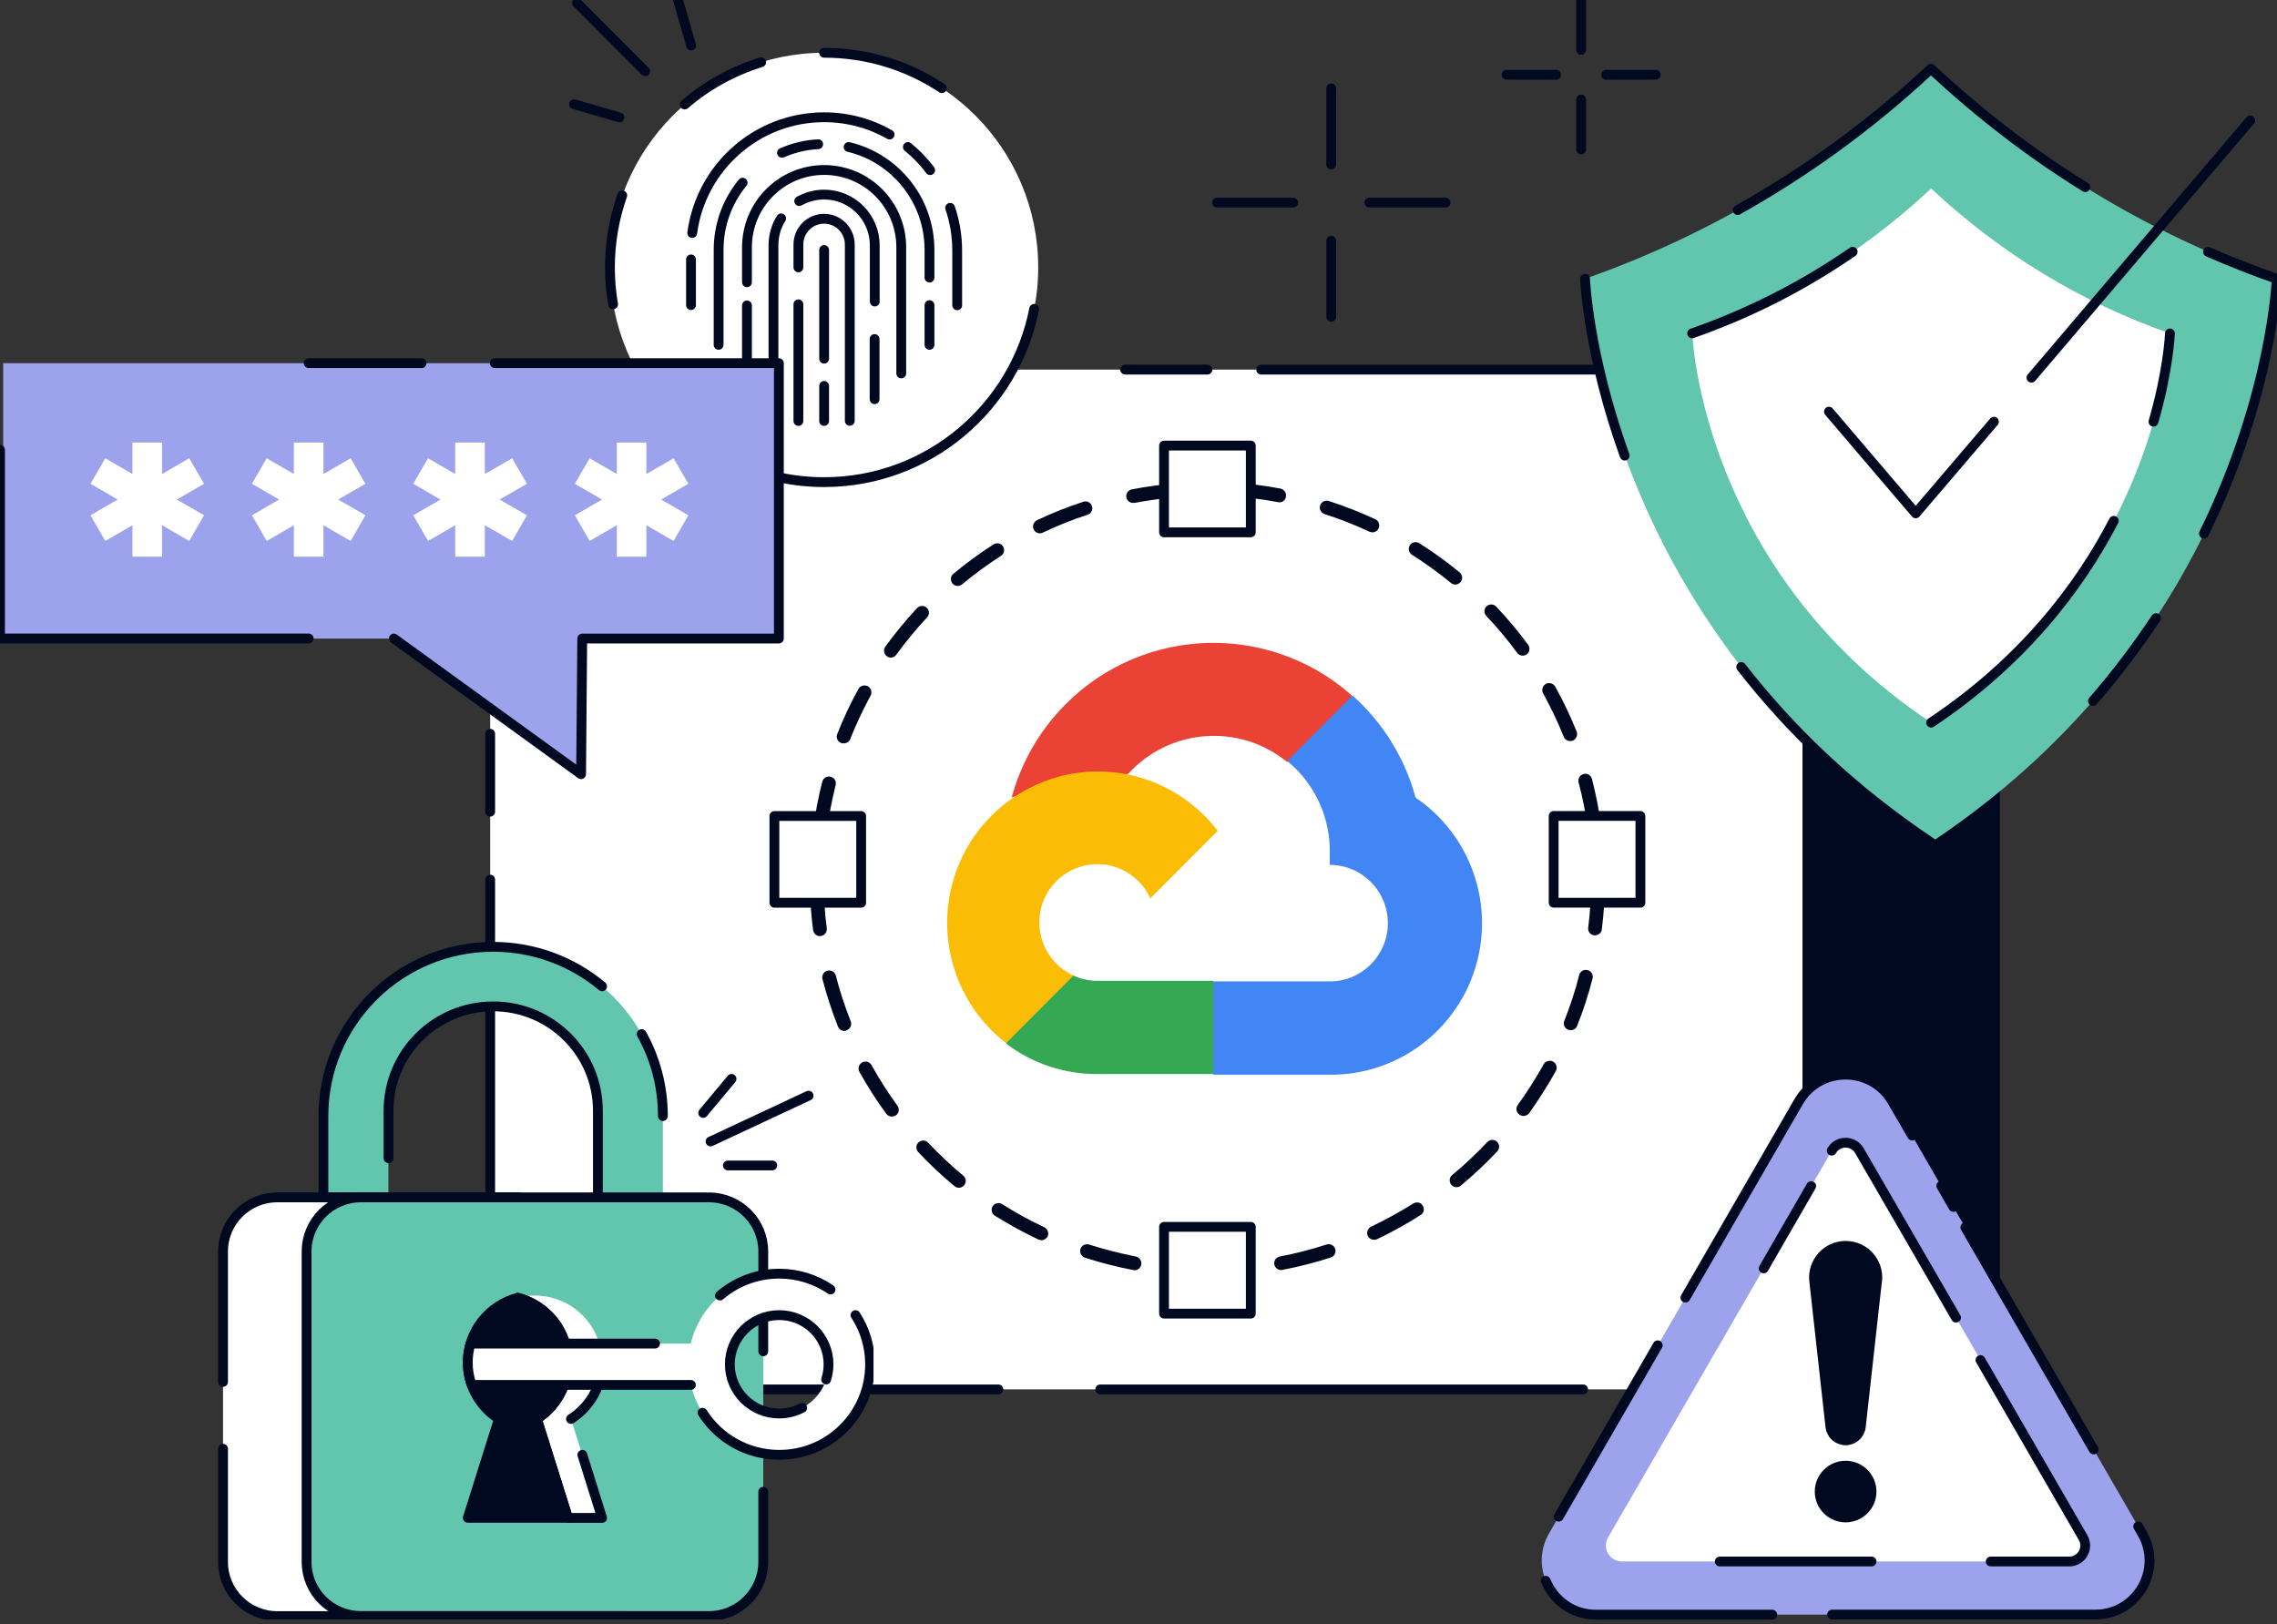 <svg width="464" height="331" viewBox="0 0 464 331" fill="none" xmlns="http://www.w3.org/2000/svg">
<rect x="0" y="0" width="464" height="331" fill="#333333" stroke="none"/>
<g clip-path="url(#clip0_1241_1537)">
<path d="M406.526 263.319C406.526 268.799 404.326 273.719 400.726 277.319C397.126 280.919 392.206 283.119 386.726 283.119H99.887V75.319L368.366 75.319V243.479H386.766C397.686 243.519 406.526 252.359 406.526 263.319Z" fill="white"/>
<path d="M99.887 128.879V75.319H203.447" stroke="#010920" stroke-width="2" stroke-miterlimit="10" stroke-linecap="round" stroke-linejoin="round"/>
<path d="M99.887 165.398V149.518" stroke="#010920" stroke-width="2" stroke-miterlimit="10" stroke-linecap="round" stroke-linejoin="round"/>
<path d="M203.447 283.121H99.887V179.241" stroke="#010920" stroke-width="2" stroke-miterlimit="10" stroke-linecap="round" stroke-linejoin="round"/>
<path d="M322.605 283.118H224.205" stroke="#010920" stroke-width="2" stroke-miterlimit="10" stroke-linecap="round" stroke-linejoin="round"/>
<path d="M368.365 283.118H345.445" stroke="#010920" stroke-width="2" stroke-miterlimit="10" stroke-linecap="round" stroke-linejoin="round"/>
<path d="M257.004 75.319H368.324V243.479H386.724C397.644 243.479 406.524 252.359 406.524 263.279C406.524 268.759 404.324 273.679 400.724 277.279C397.124 280.879 392.204 283.079 386.724 283.079H382.204" stroke="#010920" stroke-width="2" stroke-miterlimit="10" stroke-linecap="round" stroke-linejoin="round"/>
<path d="M229.283 75.319H246.043" stroke="#010920" stroke-width="2" stroke-miterlimit="10" stroke-linecap="round" stroke-linejoin="round"/>
<path d="M406.522 55.518V263.318C406.522 252.398 397.642 243.518 386.722 243.518H368.322V35.718H386.722C397.682 35.718 406.522 44.598 406.522 55.518Z" fill="#010920" stroke="#010920" stroke-width="2" stroke-miterlimit="10" stroke-linecap="round" stroke-linejoin="round"/>
<path d="M246.043 260.238C244.363 260.238 242.683 260.198 241.043 260.078C240.283 260.038 239.683 259.358 239.723 258.598C239.763 257.838 240.443 257.238 241.203 257.278C244.443 257.478 247.763 257.478 251.003 257.278C251.763 257.238 252.443 257.798 252.483 258.598C252.523 259.358 251.963 260.038 251.163 260.078C249.483 260.158 247.763 260.238 246.043 260.238ZM231.203 258.838C231.123 258.838 231.043 258.838 230.923 258.798C227.603 258.158 224.283 257.318 221.083 256.278C220.363 256.038 219.963 255.238 220.163 254.518C220.363 253.798 221.203 253.398 221.923 253.598C225.043 254.598 228.243 255.398 231.443 256.038C232.203 256.198 232.683 256.918 232.563 257.678C232.443 258.358 231.883 258.838 231.203 258.838ZM261.043 258.798C260.403 258.798 259.803 258.318 259.683 257.678C259.523 256.918 260.043 256.198 260.803 256.038C264.003 255.438 267.203 254.598 270.323 253.598C271.043 253.358 271.843 253.758 272.083 254.478C272.323 255.198 271.923 255.998 271.203 256.238C268.003 257.278 264.683 258.118 261.363 258.758C261.203 258.798 261.123 258.798 261.043 258.798ZM212.243 252.718C212.043 252.718 211.843 252.678 211.643 252.598C208.603 251.158 205.603 249.518 202.723 247.718C202.083 247.318 201.883 246.438 202.283 245.798C202.683 245.158 203.563 244.958 204.203 245.358C206.963 247.118 209.843 248.678 212.803 250.078C213.483 250.398 213.803 251.238 213.483 251.958C213.243 252.398 212.763 252.718 212.243 252.718ZM280.003 252.638C279.483 252.638 278.963 252.358 278.723 251.838C278.403 251.158 278.683 250.318 279.403 249.958C282.363 248.558 285.243 246.958 288.003 245.238C288.643 244.838 289.523 244.998 289.923 245.678C290.323 246.318 290.163 247.198 289.483 247.598C286.643 249.398 283.643 251.078 280.603 252.518C280.403 252.598 280.203 252.638 280.003 252.638ZM195.403 242.038C195.083 242.038 194.763 241.918 194.523 241.718C191.923 239.558 189.403 237.238 187.123 234.758C186.603 234.198 186.603 233.318 187.163 232.798C187.723 232.278 188.603 232.278 189.123 232.838C191.363 235.198 193.763 237.478 196.283 239.558C196.883 240.038 196.963 240.918 196.483 241.518C196.203 241.838 195.803 242.038 195.403 242.038ZM296.803 241.918C296.403 241.918 296.003 241.758 295.723 241.398C295.243 240.798 295.323 239.918 295.923 239.438C298.443 237.358 300.843 235.078 303.083 232.718C303.603 232.158 304.483 232.118 305.043 232.638C305.603 233.158 305.643 234.038 305.123 234.598C302.803 237.078 300.323 239.398 297.723 241.558C297.443 241.838 297.123 241.918 296.803 241.918ZM181.723 227.518C181.283 227.518 180.883 227.319 180.603 226.959C178.603 224.239 176.763 221.359 175.123 218.399C174.763 217.719 175.003 216.879 175.683 216.479C176.363 216.119 177.203 216.359 177.603 217.039C179.163 219.879 180.963 222.679 182.883 225.319C183.323 225.959 183.203 226.839 182.563 227.279C182.283 227.439 182.003 227.518 181.723 227.518ZM310.443 227.399C310.163 227.399 309.883 227.319 309.603 227.119C308.963 226.679 308.843 225.799 309.283 225.159C311.203 222.519 312.963 219.719 314.563 216.879C314.923 216.199 315.803 215.959 316.483 216.319C317.163 216.679 317.403 217.559 317.043 218.239C315.403 221.199 313.563 224.079 311.603 226.838C311.323 227.198 310.883 227.399 310.443 227.399ZM172.083 210.079C171.523 210.079 171.003 209.759 170.763 209.199C169.523 206.039 168.443 202.799 167.603 199.519C167.403 198.759 167.843 197.999 168.603 197.799C169.363 197.599 170.123 198.039 170.323 198.799C171.123 201.959 172.163 205.079 173.363 208.119C173.643 208.839 173.283 209.639 172.563 209.919C172.403 210.039 172.243 210.079 172.083 210.079ZM320.083 209.919C319.923 209.919 319.723 209.879 319.563 209.839C318.843 209.559 318.483 208.759 318.763 208.039C319.963 204.999 321.003 201.879 321.803 198.679C322.003 197.919 322.763 197.479 323.523 197.679C324.283 197.879 324.723 198.639 324.523 199.399C323.683 202.679 322.643 205.919 321.363 209.079C321.163 209.599 320.643 209.919 320.083 209.919ZM167.083 190.759C166.403 190.759 165.803 190.239 165.683 189.519C165.243 186.159 165.043 182.759 165.043 179.359C165.043 178.599 165.683 177.959 166.443 177.959C167.203 177.959 167.843 178.599 167.843 179.359C167.843 182.639 168.043 185.919 168.483 189.159C168.563 189.919 168.043 190.639 167.283 190.719C167.203 190.759 167.123 190.759 167.083 190.759ZM325.003 190.599C324.963 190.599 324.883 190.599 324.843 190.599C324.083 190.519 323.523 189.799 323.643 189.039C324.043 185.799 324.243 182.519 324.243 179.239V178.919C324.243 178.159 324.883 177.519 325.643 177.519C326.403 177.519 327.043 178.159 327.043 178.919V179.279C327.043 182.679 326.843 186.079 326.403 189.439C326.323 190.079 325.723 190.599 325.003 190.599ZM167.043 170.839C167.003 170.839 166.923 170.839 166.883 170.839C166.123 170.759 165.563 170.039 165.683 169.279C166.083 165.919 166.723 162.559 167.563 159.279C167.763 158.519 168.523 158.079 169.283 158.279C170.043 158.479 170.483 159.239 170.283 159.999C169.483 163.159 168.883 166.399 168.483 169.639C168.323 170.319 167.723 170.839 167.043 170.839ZM324.963 170.319C324.283 170.319 323.683 169.799 323.563 169.079C323.163 165.839 322.523 162.599 321.683 159.439C321.483 158.679 321.923 157.919 322.683 157.719C323.443 157.519 324.203 157.959 324.403 158.719C325.243 161.999 325.923 165.359 326.323 168.719C326.403 169.479 325.883 170.199 325.123 170.279C325.083 170.319 325.043 170.319 324.963 170.319ZM171.923 151.479C171.763 151.479 171.563 151.439 171.403 151.399C170.683 151.119 170.323 150.319 170.603 149.599C171.843 146.439 173.283 143.359 174.923 140.399C175.283 139.719 176.163 139.479 176.843 139.839C177.523 140.199 177.763 141.079 177.403 141.759C175.843 144.639 174.443 147.599 173.243 150.639C173.043 151.159 172.483 151.479 171.923 151.479ZM319.963 150.999C319.403 150.999 318.883 150.679 318.643 150.119C317.443 147.079 316.003 144.119 314.443 141.279C314.083 140.599 314.323 139.759 315.003 139.359C315.683 138.999 316.523 139.239 316.923 139.919C318.563 142.879 320.043 145.959 321.283 149.079C321.563 149.799 321.203 150.599 320.523 150.919C320.283 150.999 320.123 150.999 319.963 150.999ZM181.523 133.999C181.243 133.999 180.963 133.919 180.723 133.719C180.083 133.279 179.963 132.399 180.403 131.759C182.403 129.039 184.563 126.399 186.883 123.919C187.403 123.359 188.283 123.319 188.843 123.839C189.403 124.359 189.443 125.239 188.923 125.799C186.683 128.199 184.603 130.719 182.683 133.359C182.403 133.799 181.963 133.999 181.523 133.999ZM310.283 133.599C309.843 133.599 309.443 133.399 309.163 133.039C307.243 130.399 305.123 127.879 302.883 125.519C302.363 124.959 302.363 124.079 302.923 123.559C303.483 123.039 304.363 123.039 304.883 123.599C307.203 126.039 309.403 128.679 311.403 131.399C311.843 132.039 311.723 132.879 311.083 133.359C310.843 133.519 310.563 133.599 310.283 133.599ZM195.163 119.399C194.763 119.399 194.363 119.239 194.083 118.879C193.603 118.279 193.683 117.399 194.283 116.919C196.883 114.759 199.643 112.719 202.483 110.919C203.123 110.519 204.003 110.679 204.403 111.359C204.803 111.999 204.643 112.879 203.963 113.279C201.203 115.039 198.563 116.999 196.043 119.079C195.763 119.319 195.443 119.399 195.163 119.399ZM296.563 119.119C296.243 119.119 295.923 118.999 295.683 118.799C293.163 116.719 290.483 114.799 287.723 113.039C287.083 112.639 286.883 111.759 287.283 111.119C287.683 110.479 288.563 110.279 289.203 110.679C292.043 112.479 294.843 114.479 297.443 116.639C298.043 117.119 298.123 117.999 297.643 118.599C297.363 118.919 296.963 119.119 296.563 119.119ZM211.923 108.679C211.403 108.679 210.883 108.399 210.643 107.879C210.323 107.199 210.603 106.359 211.323 105.999C214.363 104.559 217.563 103.279 220.763 102.239C221.483 101.999 222.283 102.399 222.523 103.119C222.763 103.839 222.363 104.639 221.643 104.879C218.563 105.879 215.483 107.119 212.523 108.519C212.323 108.639 212.123 108.679 211.923 108.679ZM279.683 108.479C279.483 108.479 279.283 108.439 279.083 108.359C276.123 106.959 273.043 105.759 269.923 104.759C269.203 104.519 268.763 103.719 269.003 102.999C269.243 102.279 270.043 101.839 270.763 102.079C273.963 103.119 277.163 104.359 280.243 105.799C280.963 106.119 281.243 106.959 280.923 107.679C280.723 108.159 280.203 108.479 279.683 108.479ZM230.883 102.479C230.243 102.479 229.643 101.999 229.523 101.359C229.363 100.599 229.883 99.879 230.643 99.719C233.963 99.079 237.363 98.639 240.723 98.439C241.483 98.399 242.163 98.959 242.203 99.759C242.243 100.559 241.683 101.199 240.883 101.239C237.603 101.439 234.363 101.879 231.163 102.479C231.043 102.439 230.963 102.479 230.883 102.479ZM260.683 102.359C260.603 102.359 260.523 102.359 260.443 102.319C257.243 101.719 253.963 101.319 250.683 101.119C249.923 101.079 249.323 100.399 249.363 99.639C249.403 98.879 250.083 98.279 250.843 98.319C254.243 98.519 257.603 98.919 260.923 99.559C261.683 99.719 262.203 100.439 262.043 101.199C261.963 101.919 261.363 102.359 260.683 102.359Z" fill="#010920"/>
<path d="M254.883 90.798H237.203V108.478H254.883V90.798Z" fill="white"/>
<path d="M254.883 90.798H237.203V108.478H254.883V90.798Z" stroke="#010920" stroke-width="2" stroke-miterlimit="10" stroke-linecap="round" stroke-linejoin="round"/>
<path d="M254.883 249.998H237.203V267.678H254.883V249.998Z" fill="white"/>
<path d="M254.883 249.998H237.203V267.678H254.883V249.998Z" stroke="#010920" stroke-width="2" stroke-miterlimit="10" stroke-linecap="round" stroke-linejoin="round"/>
<path d="M175.485 166.278H157.805V183.958H175.485V166.278Z" fill="white"/>
<path d="M175.485 166.278H157.805V183.958H175.485V166.278Z" stroke="#010920" stroke-width="2" stroke-miterlimit="10" stroke-linecap="round" stroke-linejoin="round"/>
<path d="M316.6 183.948H334.278V166.268H316.6V183.948Z" fill="white"/>
<path d="M316.6 183.948H334.278V166.268H316.6V183.948Z" stroke="#010920" stroke-width="2" stroke-miterlimit="10" stroke-linecap="round" stroke-linejoin="round"/>
<path d="M322.201 0V10.16" stroke="#010920" stroke-width="2" stroke-miterlimit="10" stroke-linecap="round" stroke-linejoin="round"/>
<path d="M322.201 20.279V30.439" stroke="#010920" stroke-width="2" stroke-miterlimit="10" stroke-linecap="round" stroke-linejoin="round"/>
<path d="M307 15.237H317.12" stroke="#010920" stroke-width="2" stroke-miterlimit="10" stroke-linecap="round" stroke-linejoin="round"/>
<path d="M327.281 15.237H337.401" stroke="#010920" stroke-width="2" stroke-miterlimit="10" stroke-linecap="round" stroke-linejoin="round"/>
<path d="M271.275 18V33.52" stroke="#010920" stroke-width="2" stroke-miterlimit="10" stroke-linecap="round" stroke-linejoin="round"/>
<path d="M271.277 49.041V64.561" stroke="#010920" stroke-width="2" stroke-miterlimit="10" stroke-linecap="round" stroke-linejoin="round"/>
<path d="M248 41.284H263.52" stroke="#010920" stroke-width="2" stroke-miterlimit="10" stroke-linecap="round" stroke-linejoin="round"/>
<path d="M279.039 41.284H294.559" stroke="#010920" stroke-width="2" stroke-miterlimit="10" stroke-linecap="round" stroke-linejoin="round"/>
<path d="M384.045 42.157L400.925 68.077" stroke="#010920" stroke-width="2" stroke-miterlimit="10" stroke-linecap="round" stroke-linejoin="round"/>
<g clip-path="url(#clip1_1241_1537)">
<path d="M262.167 155.229H265.493L274.969 145.723L275.435 141.689C257.804 126.078 230.888 127.76 215.327 145.448C211 150.361 207.861 156.205 206.152 162.531C207.208 162.095 208.377 162.026 209.478 162.329L228.426 159.194C228.426 159.194 229.39 157.594 229.888 157.695C238.317 148.409 252.504 147.327 262.235 155.229H262.167Z" fill="#EA4335"/>
<path d="M288.466 162.531C286.287 154.487 281.818 147.254 275.6 141.721L262.304 155.06C267.92 159.662 271.118 166.596 270.981 173.871V176.24C277.519 176.24 282.814 181.557 282.814 188.112C282.814 194.671 277.514 199.983 270.981 199.983H247.309L244.947 202.385V216.626L247.309 218.996H270.981C284.55 219.101 296.589 210.278 300.619 197.279C304.64 184.275 299.705 170.158 288.466 162.531Z" fill="#4285F4"/>
<path d="M223.606 218.863H247.277V199.855H223.606C221.92 199.855 220.252 199.493 218.717 198.787L215.391 199.818L205.851 209.324L205.02 212.661C210.37 216.713 216.899 218.89 223.606 218.863Z" fill="#34A853"/>
<path d="M223.606 157.195C210.457 157.273 198.811 165.721 194.616 178.22C190.422 190.72 194.603 204.516 205.024 212.556L218.754 198.782C212.796 196.083 210.151 189.051 212.842 183.074C215.533 177.097 222.542 174.443 228.499 177.143C231.122 178.335 233.224 180.443 234.412 183.074L248.141 169.301C242.297 161.642 233.219 157.163 223.606 157.195Z" fill="#FBBC05"/>
</g>
<path d="M393.522 171.633C461.423 126.411 464 56.807 464 56.807C437.789 47.631 414.286 33.362 393.522 14C372.758 33.362 349.211 47.573 323 56.807C323 56.807 325.563 126.411 393.522 171.633Z" fill="#62C5AE"/>
<path d="M424.933 38.133C413.819 31.269 403.334 23.176 393.479 14C381.311 25.386 368.146 34.928 354.104 42.802" stroke="#010920" stroke-width="2" stroke-linecap="round" stroke-linejoin="round"/>
<path d="M449.107 108.747C463.106 80.209 463.941 56.822 463.941 56.822C459.167 55.139 454.496 53.31 449.942 51.319" stroke="#010920" stroke-width="2" stroke-linecap="round" stroke-linejoin="round"/>
<path d="M426.498 142.846C431.374 137.226 435.621 131.563 439.34 125.958" stroke="#010920" stroke-width="2" stroke-linecap="round" stroke-linejoin="round"/>
<path d="M354.82 135.909C364.47 148.349 377.107 160.716 393.522 171.692" stroke="#010920" stroke-width="2" stroke-linecap="round" stroke-linejoin="round"/>
<path d="M323 56.807C323 56.807 323.571 72.013 331.068 92.839" stroke="#010920" stroke-width="2" stroke-linecap="round" stroke-linejoin="round"/>
<path d="M393.522 147.251C440.454 115.991 442.182 67.945 442.182 67.945C424.097 61.593 407.843 51.788 393.522 38.411C379.201 51.788 362.947 61.593 344.863 67.945C344.804 67.945 346.59 115.991 393.522 147.251Z" fill="white"/>
<path d="M377.531 51.305C367.413 58.286 356.504 63.847 344.818 67.93" stroke="#010920" stroke-width="2" stroke-linecap="round" stroke-linejoin="round"/>
<path d="M438.828 85.931C441.918 75.233 442.181 67.945 442.181 67.945" stroke="#010920" stroke-width="2" stroke-linecap="round" stroke-linejoin="round"/>
<path d="M393.521 147.251C412.133 134.826 423.672 119.767 430.745 106.127" stroke="#010920" stroke-width="2" stroke-linecap="round" stroke-linejoin="round"/>
<path d="M406.32 85.931L390.374 104.605L372.699 83.882" stroke="#010920" stroke-width="2" stroke-linecap="round" stroke-linejoin="round"/>
<path d="M458.539 24.552L413.965 76.96" stroke="#010920" stroke-width="2" stroke-linecap="round" stroke-linejoin="round"/>
<path d="M167.939 98.217C192.029 98.217 211.562 78.638 211.562 54.486C211.562 30.334 192.029 10.754 167.939 10.754C143.85 10.754 124.316 30.334 124.316 54.486C124.316 78.638 143.85 98.217 167.939 98.217Z" fill="white"/>
<path d="M124.936 62.011C124.506 59.575 124.291 57.06 124.291 54.486C124.291 49.346 125.185 44.412 126.801 39.814" stroke="#010920" stroke-width="2" stroke-linecap="round" stroke-linejoin="round"/>
<path d="M210.747 62.932C206.826 83.046 189.142 98.243 167.932 98.243C155.836 98.243 144.865 93.292 136.947 85.302" stroke="#010920" stroke-width="2" stroke-linecap="round" stroke-linejoin="round"/>
<path d="M167.939 10.754C176.795 10.754 185.04 13.406 191.926 17.961" stroke="#010920" stroke-width="2" stroke-linecap="round" stroke-linejoin="round"/>
<path d="M139.523 21.293C144.003 17.418 149.299 14.474 155.11 12.683" stroke="#010920" stroke-width="2" stroke-linecap="round" stroke-linejoin="round"/>
<path d="M193.619 42.354C194.539 45.092 195.055 48.011 195.055 51.076V62.209" stroke="#010920" stroke-width="2" stroke-linecap="round" stroke-linejoin="round"/>
<path d="M185.004 29.955C186.706 31.333 188.219 32.908 189.543 34.665" stroke="#010920" stroke-width="2" stroke-linecap="round" stroke-linejoin="round"/>
<path d="M141.062 47.477C142.816 34.157 154.191 23.893 167.938 23.893C172.804 23.893 177.335 25.168 181.281 27.415" stroke="#010920" stroke-width="2" stroke-linecap="round" stroke-linejoin="round"/>
<path d="M140.812 62.175V52.858" stroke="#010920" stroke-width="2" stroke-linecap="round" stroke-linejoin="round"/>
<path d="M189.408 62.175V70.269" stroke="#010920" stroke-width="2" stroke-linecap="round" stroke-linejoin="round"/>
<path d="M172.934 29.955C182.391 32.202 189.406 40.735 189.406 50.913V56.569" stroke="#010920" stroke-width="2" stroke-linecap="round" stroke-linejoin="round"/>
<path d="M159.35 31.143C161.645 30.145 164.13 29.516 166.726 29.387" stroke="#010920" stroke-width="2" stroke-linecap="round" stroke-linejoin="round"/>
<path d="M146.438 70.268V50.904C146.438 45.703 148.277 40.942 151.329 37.231" stroke="#010920" stroke-width="2" stroke-linecap="round" stroke-linejoin="round"/>
<path d="M152.215 57.517V50.396C152.215 41.708 159.239 34.639 167.939 34.639C176.64 34.639 183.655 41.682 183.655 50.396V76.089" stroke="#010920" stroke-width="2" stroke-linecap="round" stroke-linejoin="round"/>
<path d="M152.215 76.098V62.235" stroke="#010920" stroke-width="2" stroke-linecap="round" stroke-linejoin="round"/>
<path d="M178.221 69.08V81.35" stroke="#010920" stroke-width="2" stroke-linecap="round" stroke-linejoin="round"/>
<path d="M162.857 40.976C164.371 40.141 166.099 39.65 167.938 39.65C173.638 39.65 178.255 44.282 178.255 49.991V61.443" stroke="#010920" stroke-width="2" stroke-linecap="round" stroke-linejoin="round"/>
<path d="M157.615 81.35V49.965C157.615 47.959 158.183 46.091 159.18 44.498" stroke="#010920" stroke-width="2" stroke-linecap="round" stroke-linejoin="round"/>
<path d="M162.695 54.486V49.828C162.695 46.926 165.042 44.575 167.931 44.575C170.82 44.575 173.167 46.934 173.167 49.828V85.758" stroke="#010920" stroke-width="2" stroke-linecap="round" stroke-linejoin="round"/>
<path d="M162.695 85.784V62.011" stroke="#010920" stroke-width="2" stroke-linecap="round" stroke-linejoin="round"/>
<path d="M167.939 78.638V85.784" stroke="#010920" stroke-width="2" stroke-linecap="round" stroke-linejoin="round"/>
<path d="M167.939 50.938V73.084" stroke="#010920" stroke-width="2" stroke-linecap="round" stroke-linejoin="round"/>
<path d="M131.469 14.517L117.584 0.603" stroke="#010920" stroke-width="2" stroke-linecap="round" stroke-linejoin="round"/>
<path d="M126.234 23.919L117 21.242" stroke="#010920" stroke-width="2" stroke-linecap="round" stroke-linejoin="round"/>
<path d="M140.84 9.265L138.166 0" stroke="#010920" stroke-width="2" stroke-linecap="round" stroke-linejoin="round"/>
<path d="M0.645 74V130.116H80.907L119.07 157.761L119.301 130.116H159.335V74H0.645Z" fill="#9CA3EC"/>
<path d="M85.914 74H62.902" stroke="#010920" stroke-width="2" stroke-linecap="round" stroke-linejoin="round"/>
<path d="M80.264 130.116L118.414 157.761L118.645 130.116H158.716V74H100.821" stroke="#010920" stroke-width="2" stroke-linecap="round" stroke-linejoin="round"/>
<path d="M0 91.643V130.103H62.9" stroke="#010920" stroke-width="2" stroke-linecap="round" stroke-linejoin="round"/>
<path d="M38.564 93.382L33.023 96.59V90.174H26.997V96.59L21.456 93.382L18.443 98.582L23.984 101.791L18.443 104.999L21.456 110.236L26.997 107.028V113.444H33.023V107.028L38.564 110.236L41.577 104.999L36.036 101.791L41.577 98.582L38.564 93.382Z" fill="white"/>
<path d="M71.454 93.382L65.914 96.59V90.174H59.888V96.59L54.347 93.382L51.334 98.582L56.874 101.791L51.334 104.999L54.347 110.236L59.888 107.028V113.444H65.914V107.028L71.454 110.236L74.467 104.999L68.927 101.791L74.467 98.582L71.454 93.382Z" fill="white"/>
<path d="M104.37 93.382L98.793 96.59V90.174H92.766V96.59L87.226 93.382L84.213 98.582L89.753 101.791L84.213 104.999L87.226 110.236L92.766 107.028V113.444H98.793V107.028L104.37 110.236L107.383 104.999L101.806 101.791L107.383 98.582L104.37 93.382Z" fill="white"/>
<path d="M140.27 98.582L137.257 93.382L131.717 96.59V90.174H125.69V96.59L120.15 93.382L117.137 98.582L122.677 101.791L117.137 104.999L120.15 110.236L125.69 107.028V113.444H131.717V107.028L137.257 110.236L140.27 104.999L134.73 101.791L140.27 98.582Z" fill="white"/>
<g clip-path="url(#clip2_1241_1537)">
<path d="M366.527 224.499L315.667 312.452C311.413 319.812 316.735 329.002 325.223 329.002H426.954C435.472 329.002 440.774 319.812 436.511 312.452L385.65 224.499C381.416 217.139 370.771 217.139 366.527 224.499Z" fill="#9CA3EC"/>
<path d="M398.068 245.951L395.578 241.625" stroke="#010920" stroke-width="2" stroke-linecap="round" stroke-linejoin="round"/>
<path d="M426.641 295.355L400.48 250.11" stroke="#010920" stroke-width="2" stroke-linecap="round" stroke-linejoin="round"/>
<path d="M373.34 329.002H426.964C435.482 329.002 440.785 319.812 436.521 312.452L435.708 311.033" stroke="#010920" stroke-width="2" stroke-linecap="round" stroke-linejoin="round"/>
<path d="M314.98 322.112C316.578 326.036 320.381 329.021 325.223 329.021H361.146" stroke="#010920" stroke-width="2" stroke-linecap="round" stroke-linejoin="round"/>
<path d="M337.808 274.137L317.627 309.056" stroke="#010920" stroke-width="2" stroke-linecap="round" stroke-linejoin="round"/>
<path d="M389.648 231.388L385.659 224.499C381.405 217.139 370.78 217.139 366.516 224.499L343.443 264.429" stroke="#010920" stroke-width="2" stroke-linecap="round" stroke-linejoin="round"/>
<path d="M373.28 234.461L327.683 313.304C326.429 315.467 327.987 318.177 330.496 318.177H421.681C424.19 318.177 425.748 315.467 424.494 313.304L378.906 234.461C377.652 232.298 374.535 232.298 373.28 234.461Z" fill="white"/>
<path d="M405.664 318.187H421.67C424.179 318.187 425.738 315.476 424.483 313.314L403.576 277.142" stroke="#010920" stroke-width="2" stroke-linecap="round" stroke-linejoin="round"/>
<path d="M369.075 241.694L363.752 250.903L359.4 258.459" stroke="#010920" stroke-width="2" stroke-linecap="round" stroke-linejoin="round"/>
<path d="M398.597 268.5L378.905 234.471C377.651 232.308 374.514 232.308 373.26 234.471" stroke="#010920" stroke-width="2" stroke-linecap="round" stroke-linejoin="round"/>
<path d="M382.493 261.023L379.19 290.726C379.023 292.301 377.671 293.495 376.092 293.495C374.514 293.495 373.162 292.301 372.995 290.726L369.692 261.023C369.271 257.206 372.26 253.869 376.102 253.869C379.945 253.869 382.944 257.206 382.513 261.023H382.493Z" fill="#010920" stroke="#010920" stroke-width="2" stroke-linecap="round" stroke-linejoin="round"/>
<path d="M376.094 309.213C379.014 309.213 381.377 306.854 381.377 303.938C381.377 301.021 379.014 298.663 376.094 298.663C373.173 298.663 370.811 301.021 370.811 303.938C370.811 306.854 373.173 309.213 376.094 309.213Z" fill="#010920" stroke="#010920" stroke-width="2" stroke-linecap="round" stroke-linejoin="round"/>
<path d="M350.453 318.187H381.377" stroke="#010920" stroke-width="2" stroke-linecap="round" stroke-linejoin="round"/>
</g>
<g clip-path="url(#clip3_1241_1537)">
<path d="M121.814 246.144H135.079V227.446C135.079 208.404 119.592 192.963 100.482 192.963C81.372 192.963 65.885 208.404 65.885 227.446V243.993H79.149V226.333C79.149 214.582 88.694 205.071 100.482 205.071C112.27 205.071 121.814 214.582 121.814 226.333V246.144Z" fill="#62C5AE"/>
<path d="M127.441 329.313H56.514C50.393 329.313 45.451 324.365 45.451 318.291V255.015C45.451 248.913 50.413 243.993 56.514 243.993H127.441V329.32V329.313Z" fill="white"/>
<path d="M144.472 329.313H73.546C67.424 329.313 62.482 324.365 62.482 318.291V255.015C62.482 248.913 67.445 243.993 73.546 243.993H144.472C150.593 243.993 155.535 248.941 155.535 255.015V318.27C155.535 324.372 150.573 329.32 144.472 329.32V329.313Z" fill="#62C5AE"/>
<path d="M116.357 289.141L122.692 309.295H115.715L109.38 289.141C113.189 286.708 115.715 282.468 115.715 277.644C115.715 271.308 111.395 265.976 105.508 264.443C106.619 264.148 107.799 263.997 108.993 263.997C116.543 263.997 122.686 270.099 122.686 277.644C122.686 282.482 120.16 286.708 116.35 289.141H116.357Z" fill="white"/>
<path d="M122.691 277.644C122.691 282.482 120.165 286.708 116.355 289.14" stroke="#010920" stroke-width="2" stroke-linecap="round" stroke-linejoin="round"/>
<path d="M118.669 296.452L122.692 309.309H115.715L109.38 289.154C113.189 286.722 115.715 282.482 115.715 277.658C115.715 271.322 111.395 265.99 105.508 264.457" stroke="#010920" stroke-width="2" stroke-linecap="round" stroke-linejoin="round"/>
<path d="M109.407 289.134L115.743 309.288H95.328L101.664 289.134C97.854 286.701 95.328 282.461 95.328 277.637C95.328 271.301 99.648 265.969 105.535 264.437C111.395 265.969 115.743 271.301 115.743 277.637C115.722 282.475 113.217 286.701 109.407 289.134Z" fill="#010920" stroke="#010920" stroke-width="2" stroke-linecap="round" stroke-linejoin="round"/>
<path d="M155.529 303.984V318.27C155.529 324.372 150.567 329.299 144.466 329.299H73.54C67.418 329.299 62.477 324.351 62.477 318.27V255.015C62.477 248.913 67.439 243.993 73.54 243.993H143.838" stroke="#010920" stroke-width="2" stroke-linecap="round" stroke-linejoin="round"/>
<path d="M144.473 243.993C150.594 243.993 155.536 248.941 155.536 255.015V275.363" stroke="#010920" stroke-width="2" stroke-linecap="round" stroke-linejoin="round"/>
<path d="M45.451 281.589V255.015C45.451 248.913 50.413 243.993 56.514 243.993H105.791" stroke="#010920" stroke-width="2" stroke-linecap="round" stroke-linejoin="round"/>
<path d="M79.172 236.015V226.333C79.172 214.582 88.717 205.072 100.504 205.072C112.292 205.072 121.837 214.582 121.837 226.333V243.856" stroke="#010920" stroke-width="2" stroke-linecap="round" stroke-linejoin="round"/>
<path d="M122.692 200.976C116.68 195.966 108.937 192.936 100.503 192.936C81.4 192.936 65.906 208.377 65.906 227.419V243.986H79.171" stroke="#010920" stroke-width="2" stroke-linecap="round" stroke-linejoin="round"/>
<path d="M135.08 227.418C135.08 221.364 133.52 215.668 130.76 210.72" stroke="#010920" stroke-width="2" stroke-linecap="round" stroke-linejoin="round"/>
<path d="M158.8 259.537C150.028 259.537 142.692 265.612 140.766 273.782H95.879C95.514 274.999 95.32 276.297 95.32 277.644C95.32 279.245 95.596 280.778 96.114 282.207H140.787C142.692 290.378 150.049 296.452 158.828 296.452C169.056 296.452 177.33 288.199 177.33 278.008C177.33 267.818 169.028 259.544 158.8 259.544V259.537ZM158.8 288.027C153.237 288.027 148.745 283.526 148.745 278.002C148.745 272.477 153.258 267.976 158.8 267.976C164.342 267.976 168.855 272.477 168.855 278.002C168.855 283.526 164.363 288.027 158.8 288.027Z" fill="white"/>
<path d="M143.161 287.876C146.433 293.037 152.209 296.452 158.8 296.452C169.028 296.452 177.303 288.199 177.303 278.008C177.303 274.318 176.212 270.862 174.328 267.983M133.492 273.782H95.879C95.514 274.999 95.32 276.297 95.32 277.644C95.32 279.245 95.596 280.778 96.114 282.207H140.787M169.242 262.76C166.267 260.733 162.672 259.537 158.779 259.537C154.155 259.537 149.945 261.221 146.709 263.997M163.465 286.88C162.071 287.608 160.47 288.034 158.779 288.034C153.217 288.034 148.724 283.533 148.724 278.008C148.724 272.484 153.237 267.983 158.779 267.983C164.321 267.983 168.835 272.484 168.835 278.008C168.835 279.074 168.662 280.118 168.345 281.101" stroke="#010920" stroke-width="2" stroke-linecap="round" stroke-linejoin="round"/>
<path d="M127.441 329.313H56.514C50.393 329.313 45.451 324.365 45.451 318.29V295.215" stroke="#010920" stroke-width="2" stroke-linecap="round" stroke-linejoin="round"/>
<path d="M144.791 232.6L164.771 223.261" stroke="#010920" stroke-width="2" stroke-linecap="round" stroke-linejoin="round"/>
<path d="M143.293 226.779L149.069 219.846" stroke="#010920" stroke-width="2" stroke-linecap="round" stroke-linejoin="round"/>
<path d="M148.324 237.486H157.372" stroke="#010920" stroke-width="2" stroke-linecap="round" stroke-linejoin="round"/>
</g>
</g>
<defs>
<clipPath id="clip0_1241_1537">
<rect width="464" height="331" fill="white"/>
</clipPath>
<clipPath id="clip1_1241_1537">
<rect width="109" height="88" fill="white" transform="translate(193.004 130.996)"/>
</clipPath>
<clipPath id="clip2_1241_1537">
<rect width="125" height="112" fill="white" transform="translate(314 218)"/>
</clipPath>
<clipPath id="clip3_1241_1537">
<rect width="213" height="151" fill="white" transform="translate(-35 179)"/>
</clipPath>
</defs>
</svg>
